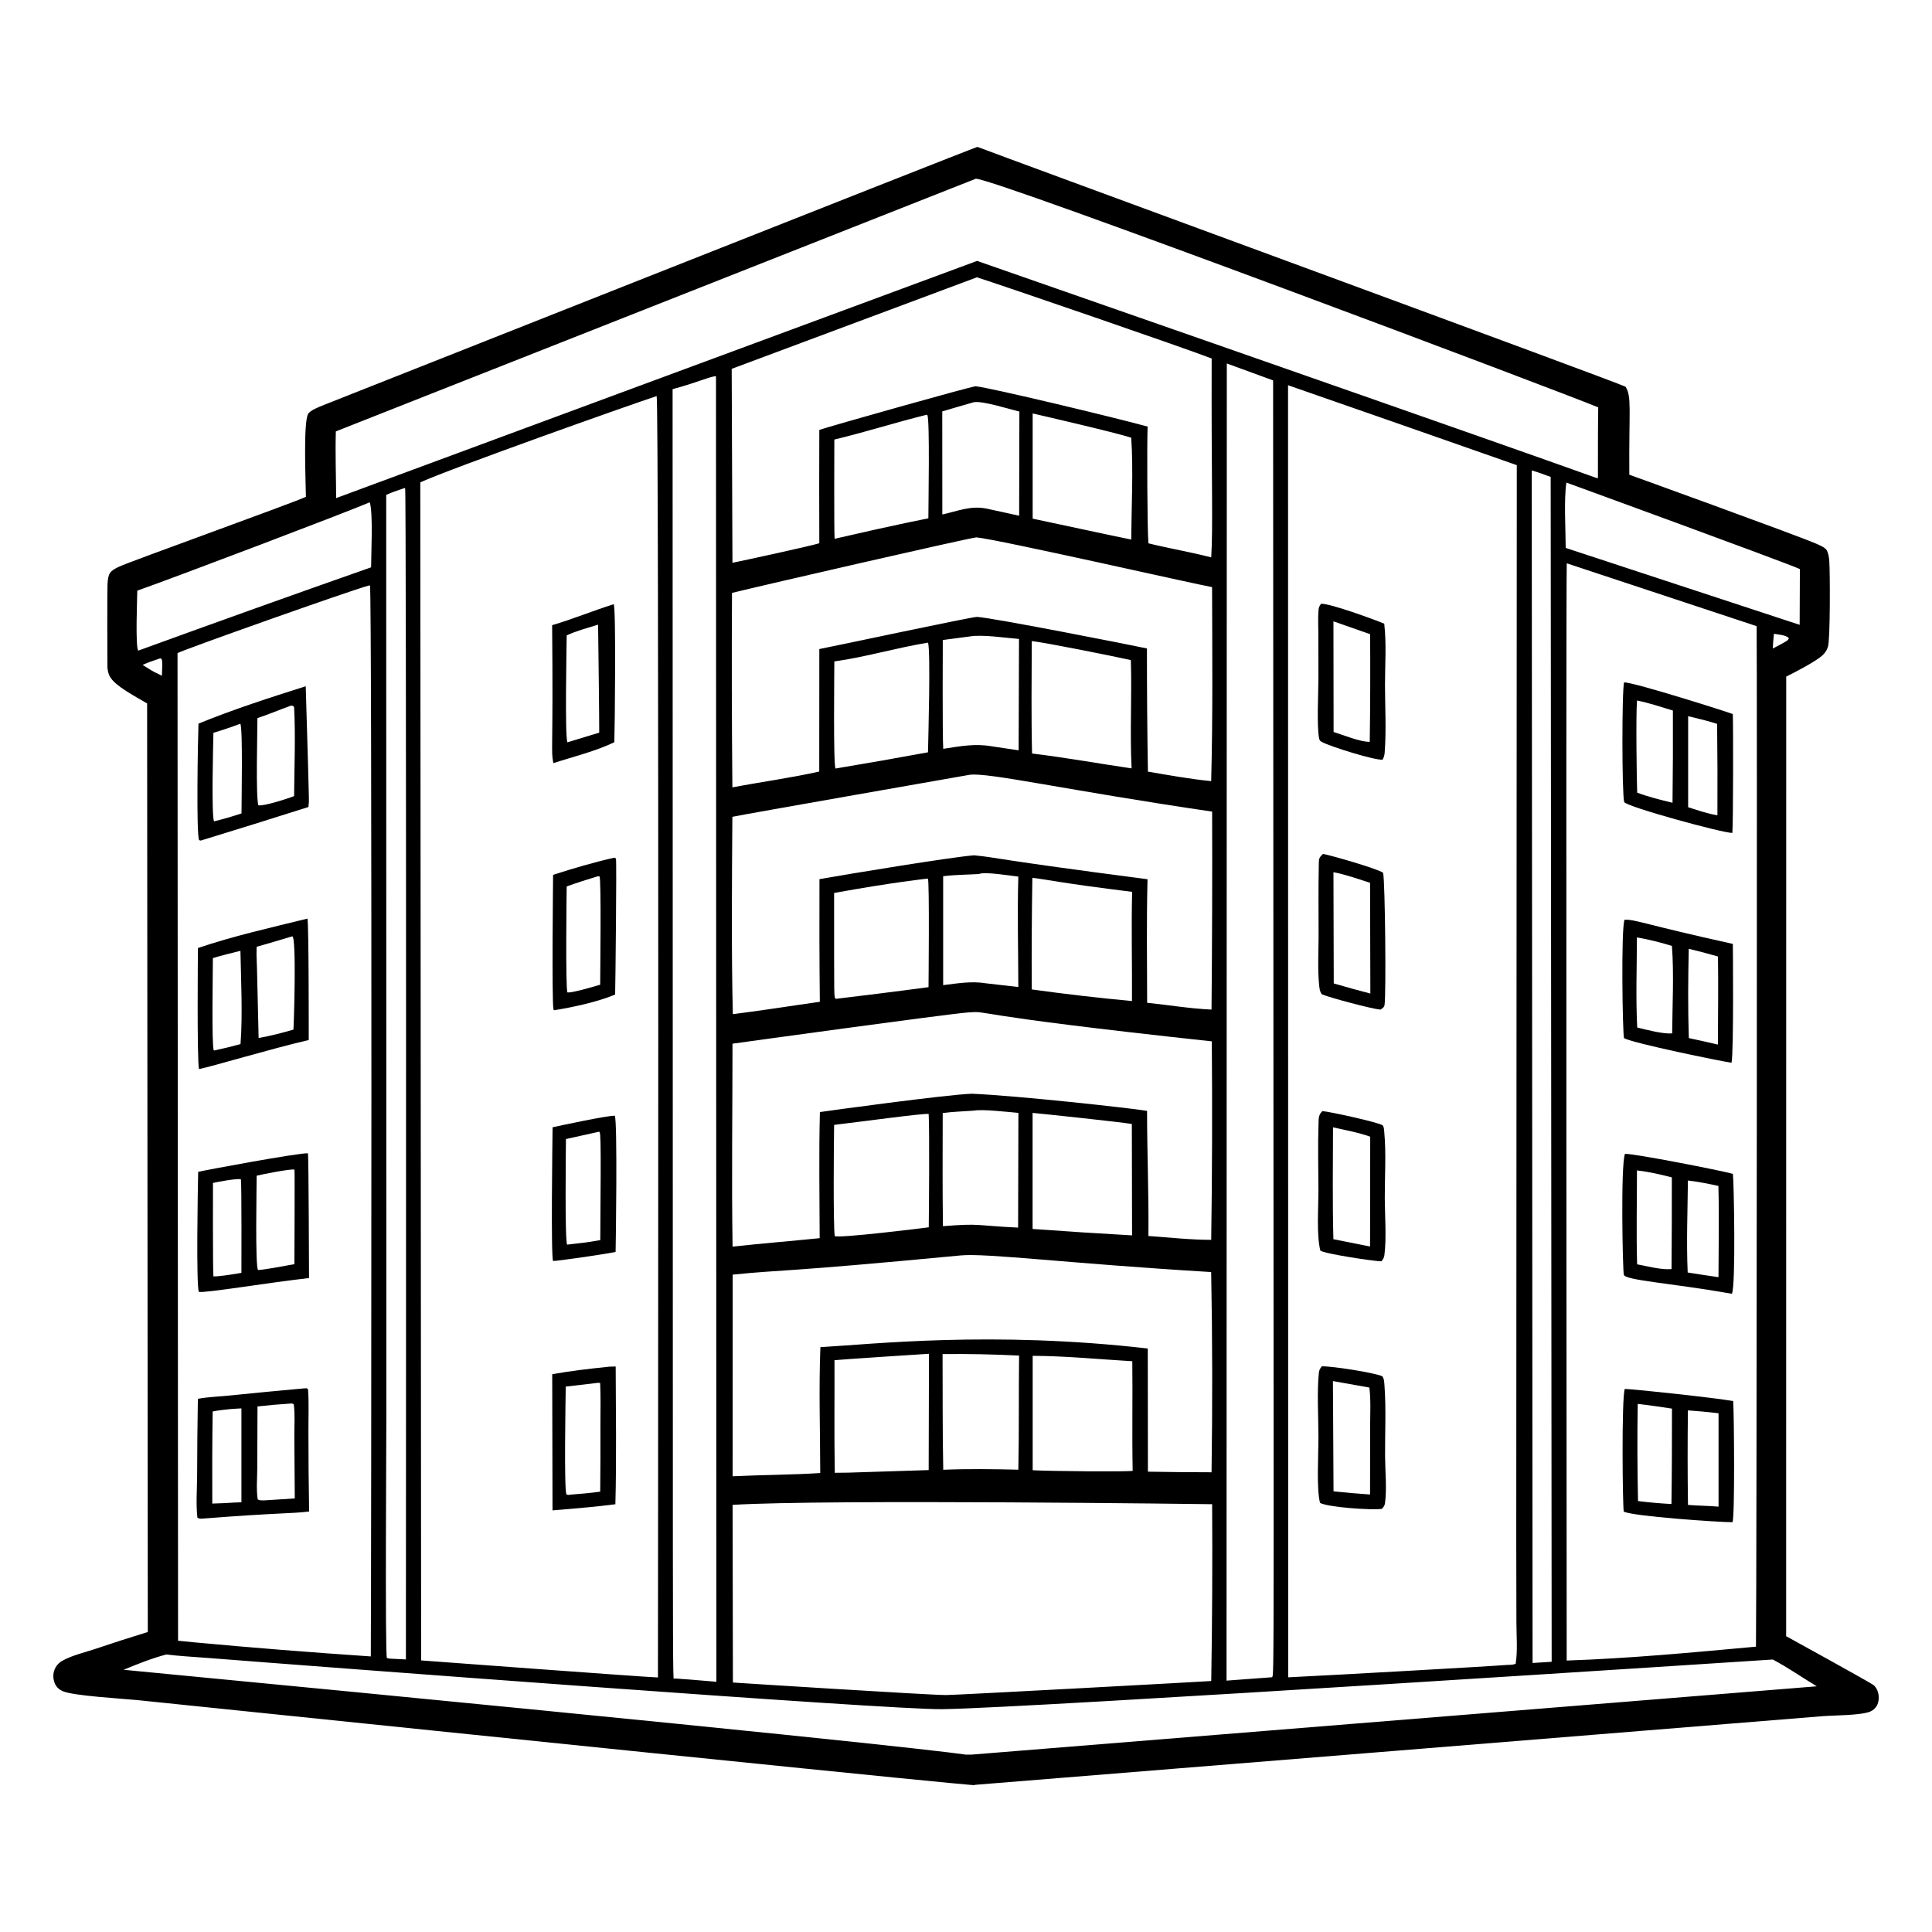 <svg xmlns="http://www.w3.org/2000/svg" width="1200pt" height="1200pt" viewBox="0 0 1200 1200"><path d="m1163.5 1046.5c-2.109-1.594-53.859-30.141-54.094-30.234l0.047-596.02c5.297-2.578 18.141-9.328 22.172-12.891 1.781-1.547 3.047-3.375 3.75-5.625 1.453-4.406 1.312-46.266 0.844-52.922-0.141-2.297-0.469-4.828-1.5-6.891-0.938-1.875-5.109-3.562-7.078-4.406-11.906-5.156-115.41-42.609-115.64-42.656-0.281-41.062 1.594-48.375-2.344-54.656-3.094-2.062-395.72-146.16-402.56-148.97-6.469 2.109-405.61 160.18-406.08 160.36-2.391 0.984-8.438 3.234-9.656 5.531-3.047 5.625-1.453 42.375-1.359 51.469-7.969 3.797-110.2 40.5-116.2 43.453-5.438 2.672-6.656 3.797-7.031 10.922-0.188 3.375-0.141 50.719-0.047 51.375 0.141 1.875 0.469 3.75 1.312 5.484 3 6.281 17.25 13.359 23.344 17.109l0.422 576.74c-11.203 3.422-22.359 7.031-33.469 10.781-6.281 2.062-13.406 3.703-19.266 6.891-5.203 2.766-7.125 8.438-5.203 13.781 0.938 2.578 2.719 4.266 5.25 5.344 6.562 2.859 37.031 4.594 46.078 5.484 567 58.547 518.58 52.688 519.84 52.688 1.125 0 526.92-42.703 527.16-42.703 7.219-0.562 23.578-0.422 29.438-2.859 7.312-3.094 6.188-13.406 1.875-16.594zm-62.344-643.69c0.047-3.047 0.375-6.094 0.656-9.141 2.672 0.469 7.406 0.703 9.281 2.672-0.422 1.406-0.375 1.453-9.938 6.469zm16.781-49.359-0.141 34.641c-0.234-0.094-145.08-47.672-145.31-47.766-0.047-11.438-1.172-29.859 0.422-40.594 0.141 0.047 134.48 49.031 145.03 53.719zm-27.281 669.32c-38.906 3.562-78.422 7.312-117.56 8.625 0-0.281-0.516-666.24 0.047-681.52 0.234 0.047 117.66 38.953 117.94 39.047 0.328 9.422 0.094 596.29-0.422 633.84zm-882.05-754.82c0.234-0.094 272.26-107.48 397.5-156.94 11.156-0.375 369.28 134.53 386.58 142.03-0.234 14.672-0.141 29.344-0.188 44.016-8.016-2.297 49.922 16.828-385.6-135-0.328 0.094-397.69 147.19-398.11 147.32-0.047-13.781-0.609-27.609-0.188-41.438zm755.16 764.21-11.859 0.75-0.516-740.72c3.984 1.125 7.875 2.625 11.766 4.031zm-21.891-24.422c0 8.203 0.844 17.578-0.469 25.641-1.734 0.797-3.75 0.656-5.625 0.75-8.953 0.797-107.67 6.328-135.66 7.688l-0.094-802.55c1.734 0.516 140.02 48.844 142.08 49.641 0 0.328-0.328 667.78-0.328 668.02zm-179.81 36.141h-0.234c0.188-878.26 0.141-814.87 0.188-818.11l28.734 10.5c0.281 831.42 0.891 803.06-0.75 805.5-20.297 1.5-26.25 1.969-27.75 2.062h-0.281l0.094 0.047zm-9.75-697.69c-12.891-3.328-26.062-5.531-39-8.719-0.75-7.922-0.938-61.219-0.516-72.516-18.938-5.25-98.906-24.469-106.83-25.031-2.016-0.141-90.562 24.844-97.078 27.094-0.094 23.484-0.094 46.922 0 70.406-6.094 1.875-47.391 10.828-53.953 12.141l-0.469-120.47c0.234-0.094 152.11-56.812 152.34-56.859 15.797 5.062 128.86 43.828 145.78 50.438-0.234 77.109 0.938 104.06-0.281 123.52zm-49.688-11.062c-0.516 0-60.984-12.938-61.219-12.984v-65.344c0.234 0.047 52.312 12 61.219 15.094 1.359 19.922 0.141 42.938 0 63.234zm-69.469-79.5-0.141 64.688-20.016-4.359c-9.984-2.109-18 1.453-27.703 3.609l-0.047-64.031c6.469-1.969 12.984-3.797 19.453-5.672 5.109-1.172 22.312 4.312 28.453 5.766zm-56.531 66.328c-0.234 0.047-19.594 3.75-58.219 12.703-0.422-2.484-0.188-61.406-0.188-61.641 19.219-4.594 38.062-10.641 57.234-15.375l0.516 0.094c1.641 2.484 0.656 55.875 0.656 64.219zm25.688 159.28c11.672-1.547 60 9.562 150.56 22.875 0.141 41.016 0 81.984-0.375 122.95-13.219-0.562-26.766-2.859-39.984-4.219-0.047-25.547-0.422-51.234 0.234-76.734-97.594-12.703-92.344-13.359-107.72-14.859-13.172 0.938-78.234 11.625-96.047 14.812-0.094 25.406-0.047 50.766 0.234 76.172-18 2.531-36.047 5.438-54.047 7.688-0.938-40.781-0.562-81.75-0.281-122.58 6.328-1.406 147.19-26.062 147.42-26.109zm-84.094-70.406c19.547-2.719 38.719-8.531 58.219-11.672 1.641 5.953 0.141 58.922-0.047 68.109-19.125 3.516-38.25 6.891-57.422 10.078-1.453-1.781-0.75-59.484-0.75-66.516zm67.359-13.312 16.781-2.203c7.734-1.359 22.359 0.938 30.562 1.547l-0.234 69.188-16.594-2.484c-10.5-1.875-19.828-0.047-30.234 1.547-0.562-7.219-0.281-67.406-0.281-67.594zm117.28 79.734c-20.578-3-41.203-6.75-61.828-9.234-0.562-23.25-0.234-46.594-0.188-69.844 7.641 0.797 49.125 9.047 61.547 11.812 0.703 22.406-0.656 44.906 0.469 67.266zm0.234 144.52c-20.672-1.922-41.672-4.359-62.25-7.219-0.141-23.109 0-46.219 0.375-69.328 9.891 1.172 17.203 3.188 61.969 8.719-0.562 22.547 0.047 45.234-0.094 67.828zm-70.594-8.719-20.062-2.297c-9.047-1.5-17.625 0.047-26.625 1.125v-67.641c7.312-0.938 14.812-0.938 22.172-1.359 3.562-1.641 19.688 1.078 24.516 1.594-0.656 22.781-0.047 45.75 0 68.578zm-114.42-58.406c35.906-6.562 58.031-8.953 58.266-8.953 1.031 1.594 0.375 67.219 0.375 67.453-18.75 2.531-43.172 5.531-57.609 7.266-1.219-1.734-0.984 4.219-1.031-65.766zm-63.094 93.609c0.234-0.047 133.36-18.469 146.29-19.406 14.906-1.031-7.266 0.844 151.4 17.953 0.328 41.109 0.234 82.172-0.375 123.28-12.891 0-26.156-1.453-39-2.391 0.281-25.875-0.844-51.844-0.844-77.719-10.359-1.734-81.234-9.516-108.94-10.641-16.125 0.609-89.438 10.641-94.266 11.391-0.656 26.062-0.234 52.266-0.141 78.328-18 1.828-36.094 3.281-54.094 5.25-0.656-41.906-0.047-84.047-0.047-126.05zm248.16 119.06c-20.625-1.172-41.203-2.484-61.781-3.984v-72.094c7.125 0.656 54.609 5.672 61.641 6.891zm-70.594-76.078-0.188 71.25c-27.516-1.312-22.781-2.766-46.688-0.891-0.328-23.438-0.188-46.875-0.141-70.266 6.375-0.844 12.938-1.031 19.359-1.5 5.391-1.031 21.469 0.891 27.656 1.406zm-55.688 71.062c-2.766 0.422-56.062 6.984-58.406 5.438-0.984-7.734-0.562-58.078-0.375-69.047 18.234-2.156 54.891-7.219 58.734-6.797 0.562 10.172 0.188 61.406 0.047 70.406zm-121.78 29.391c32.766-3.281 28.688-1.172 141.47-11.906 15.891-1.594 66.656 4.969 155.72 10.312 0.797 41.438 0.844 82.875 0.234 124.36-13.172 0-26.344-0.141-39.516-0.375l-0.094-76.5c-96.891-11.156-171.56-2.578-203.34-0.844-1.031 25.922-0.141 52.219-0.094 78.188-18.094 1.172-36.281 1.125-54.422 2.016zm248.44 121.87c-3.281 0.656-51.562 0.234-62.109-0.375v-71.062c20.484 0.094 41.438 2.156 61.875 3.375 0.281 22.688-0.234 45.375 0.234 68.062zm-70.547-71.578c-0.328 23.625 0.047 47.25-0.469 70.875-15.609-0.375-31.031-0.609-46.641 0.047-0.516-23.953-0.281-47.953-0.422-71.859 15.844-0.188 31.688 0.141 47.531 0.938zm-114.66 2.859c2.625-0.375 58.312-3.984 58.688-3.984l-0.188 72.234-49.828 1.594-8.484 0.094c-0.422-23.297-0.094-46.641-0.188-69.938zm234.56 89.438c0.234 36.609 0.047 73.219-0.562 109.83-1.5 0.188-158.29 8.719-164.68 8.719-10.688 0-132.05-7.734-132.42-7.781l-0.188-110.34c58.406-3.609 297.61-0.422 297.84-0.422zm-0.609-449.11c-12.984-1.266-26.438-3.703-39.281-5.906-0.422-25.5-0.609-51-0.609-76.5-8.297-1.828-96.609-19.219-105.56-19.594-2.953-0.141-91.828 18.891-97.922 19.969l-0.047 76.078c-17.719 3.984-36.047 6.422-53.953 9.844-0.375-40.266-0.469-80.531-0.234-120.79 14.672-3.703 144.74-33.609 151.74-34.5 13.5 1.219 137.76 29.484 146.44 30.891 0.094 40.125 0.516 80.391-0.562 120.52zm-307.55-251.48c0.047 0.234 0.234 810.56 0.234 810.89-26.438-2.25-8.531-0.703-25.969-2.062-1.5-1.547-0.891 58.641-1.219-800.81 15.703-4.219 23.766-8.109 26.953-8.016zm-36.047 808.22c-8.25-0.234-146.86-10.594-147.1-10.594l-0.516-731.72c19.547-8.859 130.18-48.141 146.81-53.578 1.594 2.531 0.797 795.66 0.797 795.89zm-168.79-734.53c3.656-1.688 7.594-2.906 11.438-4.266l0.328 0.281c0.844 2.625 0.516 647.68 0.469 727.31l-10.172-0.516c-0.562 0-1.078-0.234-1.641-0.375-1.172-2.531-0.328-136.08-0.328-151.08zm-154.6 59.484c24.047-8.484 129.79-48.609 144.42-54.891 2.109 7.734 0.797 31.266 0.797 40.406-48.328 16.969-96.516 34.219-144.66 51.75-1.828-2.672-0.609-32.578-0.562-37.266zm145.03 661.97c-36.844-2.484-73.594-5.391-110.39-8.812-3.094-0.328-6.234-0.656-9.328-0.938l-0.328-613.45c4.594-2.391 106.12-38.484 119.11-42.047l0.422 0.141c1.359 2.484 0.844 614.48 0.516 665.11zm-141.74-615.84c3.422-1.641 7.172-2.766 10.781-4.031 1.922-0.281 1.406 2.859 1.219 10.781-5.953-3.234-1.781-0.281-12-6.75zm515.02 676.82c-1.828-0.047-3-0.047-3.75 0-17.812-2.531-112.36-13.312-523.08-52.688 8.812-3.609 17.438-7.125 26.625-9.516 8.25 1.078 16.641 1.453 24.938 2.109 64.219 5.062 422.81 32.297 456.74 31.875 54.797-0.656 515.86-30.844 516.05-30.844 9.328 4.922 18.281 11.203 27.328 16.641-0.094 0.047-524.63 42.422-524.86 42.422z"></path><path d="m124.69 522.1c22.359-6.844 44.625-13.781 66.891-20.859 0.281-6.938 0.938 12.75-1.688-75-22.172 7.031-45.047 14.391-66.609 23.203-0.375 9.188-1.453 68.578 0.375 72.375zm35.203-76.078c7.031-2.297 13.875-5.25 20.812-7.734 1.219 0.047 0.938-0.141 1.969 0.844 0.938 18.234 0.141 37.078 0 55.359-3.75 1.453-18.891 6.422-22.219 5.672-1.641-5.812-0.562-44.953-0.562-54.141zm-27.328 9.141c5.625-1.688 11.203-3.562 16.688-5.625 1.641 2.016 0.75 48.984 0.75 55.688-5.625 1.875-11.25 3.516-17.016 4.922-1.781-2.531-0.562-48.75-0.422-54.984z"></path><path d="m122.95 588.84c-0.047 2.859-0.656 69.75 0.656 75.188 6.516-1.172 45.516-12.844 68.156-18.047 0-0.234 0.094-71.484-0.797-75.422-22.594 5.578-45.984 10.781-68.016 18.281zm26.438 59.672c-5.438 1.5-10.922 2.812-16.406 3.984l-0.234-0.234c-1.359-3.094-0.516-49.969-0.516-57.188 5.672-1.688 11.391-3.094 17.109-4.5 0.328 17.672 1.453 40.219 0.047 57.938zm32.859-9c-7.078 2.062-14.344 3.938-21.609 5.203-0.984-45.094-1.266-51.422-1.312-52.125 0 0.047 0.047-0.422 0.094-4.547 7.406-2.016 14.766-4.312 22.125-6.469 2.719 0.328 0.984 55.219 0.703 57.938z"></path><path d="m191.34 862.97-0.797-0.703-1.828 0.094c-15.328 1.359-30.656 2.812-45.938 4.406-6.516 0.703-13.406 0.844-19.875 2.062-0.281 16.031-0.422 32.016-0.469 48.047-0.047 8.344-0.797 17.531 0.188 25.781 1.312 0.797 1.875 0.609 3.375 0.562 47.156-3.703 54.938-3 66-4.406-0.281-16.453-0.422-32.953-0.422-49.406-0.047-8.719 0.375-17.719-0.234-26.438zm-51.75 70.641-7.734 0.281c-0.094-19.078-0.047-38.109 0.234-57.188 3.469-0.75 6.984-1.031 10.5-1.453 2.438-0.234 4.922-0.328 7.359-0.469v58.312c-3.469 0.047-6.938 0.328-10.359 0.516zm24.422-1.688c-1.547-0.047-2.578 0.141-3.938-0.609-0.984-6.188-0.281-13.359-0.281-19.688l0.141-38.062c6.75-0.75 13.547-1.359 20.297-1.781 1.219-0.047 1.125-0.188 2.25 0.469 0.844 6.469 0.281 13.5 0.328 20.062l0.281 38.391z"></path><path d="m191.95 793.82c0-0.234-0.234-74.25-0.656-77.484-5.344-0.422-64.453 10.547-68.203 11.531-0.234 9.984-1.312 70.266 0.422 74.531 3.609 0.891 42.609-5.672 68.438-8.578zm-32.531-63.562c2.531-0.656 20.953-4.406 23.484-3.797 0.234 1.547-0.047 58.5-0.047 58.734-21.562 4.031-22.078 3.562-22.594 3.609-1.828-2.578-0.844-51.281-0.844-58.547zm-27.141 4.5c2.109-0.516 13.922-2.812 17.344-2.344 0.516 2.906 0.328 57.938 0.328 58.172-2.625 0.516-14.203 2.391-17.391 2.203-0.422-3.188-0.281-57.797-0.281-58.031z"></path><path d="m1075.5 660.1c1.406-6.938 0.844-72.422 0.797-73.828-54.75-12.047-60.703-15.328-67.266-15-2.25 5.391-1.219 70.828-0.328 73.547 6.094 3.281 59.953 14.297 66.797 15.281zm-26.578-70.781c6.094 1.453 12.141 3.047 18.141 4.781 0.281 18.234 0 36.469-0.047 54.703-6-1.453-12.047-2.719-18.047-4.031-0.609-18.328-0.469-37.078-0.047-55.453zm-32.203-7.078c7.312 1.266 14.672 3.094 21.75 5.297 1.312 17.859 0.281 36.328 0.141 54.281-5.109 0.656-16.359-2.297-21.703-3.609-0.938-18.516-0.234-37.406-0.188-55.969z"></path><path d="m1076 517.36c0.562-6.938 0.562-66.797 0.281-73.828-1.969-0.938-61.453-19.828-67.5-19.688-1.453 3.656-1.406 70.219 0.047 74.297 0.938 2.812 60.656 19.172 67.172 19.219zm-9.469-67.734c0.234 18.938 0.281 37.828 0.188 56.766-6-0.938-12.375-3.188-18.188-5.016v-56.531c6 1.453 12.094 2.812 18 4.781zm-49.734-14.531c7.5 1.5 14.953 4.031 22.266 6.234 0.094 19.078 0 38.203-0.234 57.281-7.406-1.781-14.859-3.609-21.938-6.281-0.281-5.906-0.891-48.703-0.094-57.234z"></path><path d="m1009.3 716.68c-2.766 6.844-1.406 73.172-0.703 75.141 1.266 3.516 30.094 5.203 67.125 11.766 2.484-4.688 1.219-70.594 0.609-74.484-7.594-2.109-60.984-12.609-67.031-12.422zm28.922 71.578c-6.469 0.562-14.859-1.781-21.375-2.953-0.562-19.406-0.094-38.953-0.094-58.359 7.312 0.891 14.531 2.484 21.656 4.359 0.047 18.984-0.047 37.969-0.188 56.953zm29.156 5.016c-6.375-0.891-12.75-1.875-19.125-2.906-0.844-18.938-0.047-38.203 0.141-57.141 6.328 0.75 12.75 2.016 18.938 3.375 0.516 18.797 0.094 37.781 0.047 56.672z"></path><path d="m1009.2 862.69c-2.109 5.25-1.359 73.406-0.656 76.172 5.156 2.906 58.688 6.609 67.547 6.609 1.5-3.234 0.984-67.359 0.422-75.234-10.688-1.969-61.688-7.453-67.312-7.547zm28.969 71.484c-6.938-0.375-13.875-0.984-20.766-1.828-0.422-20.109-0.516-40.266-0.188-60.375 7.125 0.844 14.203 1.828 21.281 2.953 0 19.781-0.047 39.516-0.328 59.25zm29.25 1.641c-6.281-0.609-12.656-0.516-18.984-1.078-0.281-19.594-0.281-39.188-0.047-58.734 6.375 0.469 12.703 1.031 19.031 1.781z"></path><path d="m859.92 860.48c-0.141-1.922-0.188-4.219-1.406-5.719-6.047-2.391-30.844-6.188-37.5-6.141-0.984 1.312-1.688 2.297-1.828 3.984-1.266 11.719-0.281 27.844-0.281 39.891 0 12-1.266 32.297 0.984 40.969 4.828 2.719 31.875 4.641 38.438 3.703 0.984-1.125 1.734-1.969 1.922-3.516 1.219-8.859 0.094-20.016 0.047-29.109-0.094-14.531 0.703-29.625-0.375-44.062zm-8.906 25.688-0.047 42.094c-7.594-0.516-15.141-1.172-22.688-1.969l-0.375-68.484 22.641 4.031c0.984 7.922 0.469 16.359 0.469 24.328z"></path><path d="m820.08 776.76c2.344 1.969 33.75 6.703 37.922 6.656 1.031-1.266 1.688-2.203 1.875-3.844 1.359-10.219 0.281-24.75 0.234-35.297-0.047-13.5 0.938-27.797-0.328-41.156-0.094-1.031-0.188-3.469-1.031-4.172-2.25-1.781-33.328-8.625-37.406-8.812-2.438 2.297-2.297 4.547-2.391 7.734-0.469 13.828-0.094 27.797-0.047 41.672 0 10.5-1.266 27.469 1.172 37.219zm7.875-76.547c7.688 1.734 15.703 3.141 23.109 5.812l-0.094 68.203-22.781-4.547c-0.609-23.109-0.281-46.312-0.234-69.469z"></path><path d="m819.28 611.16c0.188 2.156 0.375 4.828 1.828 6.469 5.391 2.203 31.078 9.047 36.328 9.469 1.219-0.891 2.25-1.312 2.531-2.906 1.031-6.281 0.375-76.547-0.891-82.078-3-2.391-32.766-11.016-37.359-11.719-2.344 2.203-2.531 2.812-2.578 6-0.328 15.234-0.141 30.516-0.141 45.75-0.047 9.516-0.609 19.547 0.281 29.016zm31.688-62.859 0.188 68.812c-7.594-1.969-15.188-4.078-22.734-6.281l-0.188-69.094c7.641 1.453 15.281 4.219 22.734 6.562z"></path><path d="m819.32 458.63c0.328 1.453 0.656 1.641 1.969 2.344 5.156 2.766 32.391 11.297 37.453 10.875 0.844-1.547 1.172-2.719 1.312-4.5 1.031-13.688 0.234-28.078 0.188-41.812 0-12.469 0.984-25.828-0.469-38.156-6.422-2.672-33.703-12.656-39.234-12.375-0.891 1.219-1.406 2.062-1.547 3.609-0.469 4.922-0.141 10.125-0.141 15.094l0.047 28.031c-0.047 8.531-1.078 29.719 0.422 36.891zm31.688-64.734c0.141 22.312 0.094 44.625-0.234 66.891-6.234 0-16.359-4.266-22.453-6.141l-0.094-68.719z"></path><path d="m382.36 777.61c0.094-1.125 1.266-82.031-0.516-84.609-5.062-0.094-33.656 6.094-38.625 7.172-0.094 9.281-1.125 80.25 0.328 83.062 3.188-0.047 30.234-3.938 38.812-5.625zm-30.844-70.125 20.109-4.453c1.453-0.047 1.781-4.828 1.219 67.219-11.484 1.969-7.875 1.266-20.578 2.812-1.5-2.109-0.797-58.922-0.75-65.578z"></path><path d="m343.69 474c12.375-4.031 26.203-7.359 37.875-12.984 0.328-8.391 1.125-83.203-0.375-85.734-12.797 4.031-25.359 9.234-38.25 13.031 0.75 79.922-0.891 77.062 0.75 85.688zm8.297-79.359c6.141-2.859 13.031-4.641 19.5-6.656 0.234 16.781 0.75 59.25 0.703 67.078l-19.781 6c-1.594-4.172-0.516-57.797-0.422-66.422z"></path><path d="m381.32 532.78c-12.703 2.859-25.359 6.609-37.781 10.594 0 1.312-0.891 78.141 0.234 83.672l0.469 0.422c11.531-1.828 27.141-5.203 37.828-9.75 0.188-6.375 1.031-82.969 0.516-84.281-0.094-0.281-0.375-0.469-0.609-0.656zm-8.531 78.844c-19.219 5.719-19.875 4.688-20.344 4.781-1.266-2.016-0.516-63.469-0.469-65.812 6.281-2.344 12.75-4.266 19.125-6.281h1.266c1.172 2.109 0.422 60 0.422 67.312z"></path><path d="m376.74 849.05c-11.297 1.172-22.547 2.484-33.75 4.5l0.188 84.562 4.734-0.375c11.438-0.984 22.922-1.922 34.312-3.422 0.75-28.5 0.281-57 0.188-85.547-1.828 0.047-3.797 0-5.672 0.281zm-3.797 35.203c0.047 14.062 0 28.125-0.141 42.234-6.141 0.891-12.375 1.359-18.562 1.875-1.031 0.234-1.453 0.188-2.438-0.141-1.5-3.984-0.516-58.078-0.422-66.984 6.141-0.75 12.328-1.453 18.516-2.156 1.031-0.188 1.828-0.234 2.859-0.141 0.422 8.391 0.188 16.875 0.188 25.312z"></path></svg>